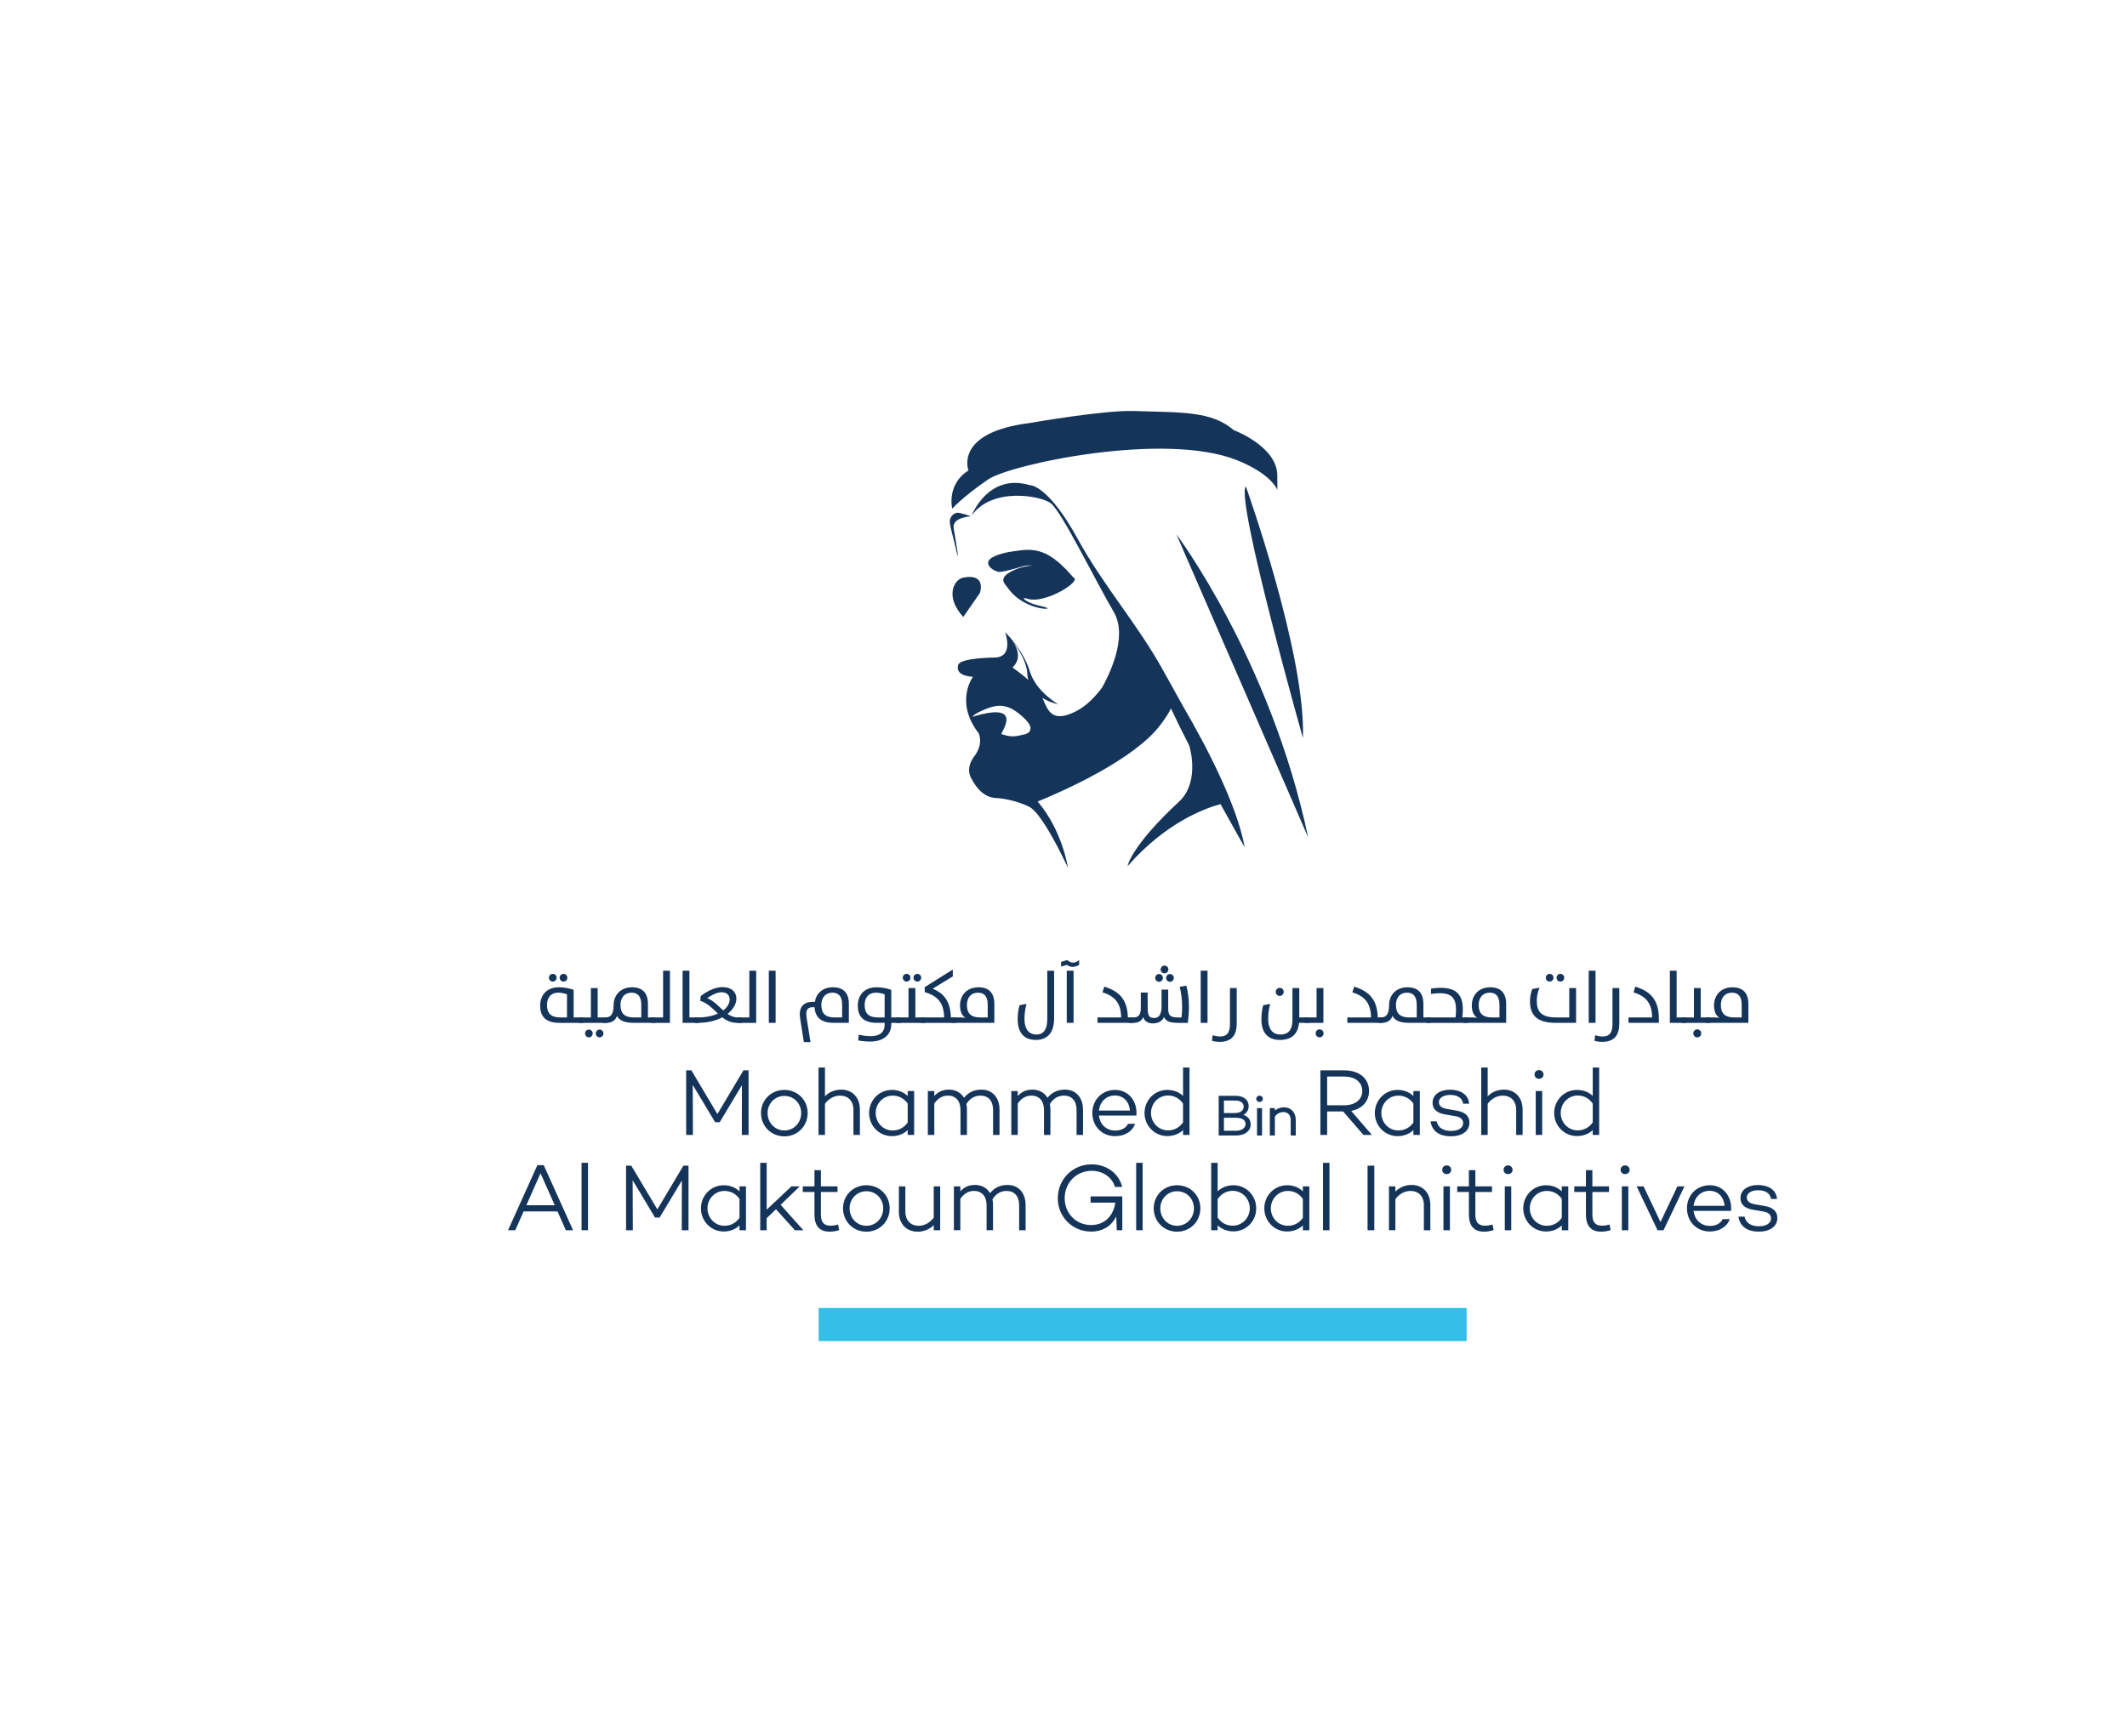 <?xml version="1.0" encoding="utf-8"?>
<!-- Generator: Adobe Illustrator 16.0.0, SVG Export Plug-In . SVG Version: 6.00 Build 0)  -->
<!DOCTYPE svg PUBLIC "-//W3C//DTD SVG 1.1//EN" "http://www.w3.org/Graphics/SVG/1.1/DTD/svg11.dtd">
<svg version="1.1" id="Layer_1" xmlns="http://www.w3.org/2000/svg" xmlns:xlink="http://www.w3.org/1999/xlink" x="0px" y="0px"
	 width="153.132px" height="125px" viewBox="0 0 153.132 125" enable-background="new 0 0 153.132 125" xml:space="preserve">
<g>
	<rect x="58.937" y="94.192" fill="#35BFE6" width="46.653" height="2.389"/>
	<path fill="#15345A" d="M40.283,73.66c-1.023,0-1.396-0.485-1.396-1.247c0-0.697,0.431-1.315,1.342-1.315
		c0.585,0,1.071,0.186,1.071,0.186v1.988h0.688v0.389H40.283z M40.821,71.609c0,0-0.262-0.123-0.645-0.123
		c-0.497,0-0.795,0.352-0.795,0.879c0,0.608,0.283,0.906,0.972,0.906h0.468V71.609z M39.798,70.133c0.155,0,0.276,0.117,0.276,0.277
		c0,0.153-0.117,0.278-0.276,0.278c-0.159,0-0.278-0.125-0.278-0.278C39.521,70.255,39.644,70.133,39.798,70.133 M40.57,70.133
		c0.149,0,0.276,0.117,0.276,0.277c0,0.15-0.122,0.278-0.276,0.278c-0.155,0-0.277-0.125-0.277-0.278
		C40.293,70.255,40.415,70.133,40.57,70.133"/>
	<path fill="#15345A" d="M41.456,73.462c0-0.115,0.212-0.19,0.319-0.19h0.766v-2.116h0.489v2.116h0.693v0.389h-1.948
		C41.668,73.66,41.456,73.592,41.456,73.462 M42.397,74.144c0.155,0,0.275,0.125,0.275,0.284c0,0.148-0.12,0.277-0.275,0.277
		c-0.153,0-0.277-0.129-0.277-0.277C42.12,74.272,42.244,74.144,42.397,74.144 M43.168,74.144c0.151,0,0.278,0.125,0.278,0.284
		c0,0.148-0.123,0.277-0.278,0.277c-0.154,0-0.276-0.129-0.276-0.277C42.892,74.272,43.015,74.144,43.168,74.144"/>
	<path fill="#15345A" d="M44.416,73.159c-0.08,0.288-0.325,0.501-0.768,0.501h-0.137c-0.106,0-0.321-0.068-0.321-0.198
		c0-0.115,0.215-0.19,0.321-0.19h0.057c0.353,0,0.607-0.165,0.607-0.874c0-0.687,0.453-1.3,1.332-1.3c0.761,0,1.14,0.432,1.14,1.192
		v0.981h0.54v0.389h-1.54C44.87,73.66,44.593,73.458,44.416,73.159 M46.168,72.37c0-0.633-0.26-0.884-0.702-0.884
		c-0.496,0-0.795,0.352-0.795,0.884c0,0.609,0.288,0.901,0.972,0.901h0.526V72.37z"/>
	<path fill="#15345A" d="M46.974,73.66c-0.106,0-0.318-0.068-0.318-0.198c0-0.115,0.212-0.19,0.318-0.19h0.766v-3.367h0.492v3.756
		H46.974z"/>
	<polygon fill="#15345A" points="49.144,69.904 49.634,69.904 49.634,73.271 50.321,73.271 50.321,73.66 49.144,73.66 	"/>
	<path fill="#15345A" d="M50.108,73.66c-0.107,0-0.32-0.068-0.32-0.198c0-0.115,0.213-0.19,0.32-0.19h0.116
		c0.592,0,1.087-0.106,1.461-0.282c-0.374-0.352-0.737-0.746-1.274-0.922l0.041-0.343c0.412-0.313,1.002-0.639,1.54-0.639
		c0.726,0,1.024,0.396,1.024,0.827c0,0.373-0.224,0.777-0.64,1.103c0.224,0.154,0.47,0.256,0.766,0.256h0.252v0.389H53.08
		c-0.454,0-0.788-0.165-1.081-0.399c-0.459,0.245-1.06,0.399-1.791,0.399H50.108z M52.069,72.767c0.297-0.23,0.463-0.513,0.463-0.79
		c0-0.286-0.181-0.521-0.591-0.521c-0.367,0-0.794,0.261-1.028,0.426C51.376,72.058,51.711,72.445,52.069,72.767"/>
	<path fill="#15345A" d="M53.181,73.66c-0.106,0-0.317-0.068-0.317-0.198c0-0.115,0.211-0.19,0.317-0.19h0.767v-3.367h0.493v3.756
		H53.181z"/>
	<rect x="55.351" y="69.904" fill="#15345A" width="0.489" height="3.756"/>
	<path fill="#15345A" d="M60.032,73.66c-0.961,0-1.347-0.437-1.388-1.124h-0.155c-0.377,0-0.5,0.23-0.415,0.772l0.276,1.737h-0.478
		l-0.266-1.694c-0.114-0.721,0.149-1.203,0.911-1.203h0.148c0.096-0.587,0.538-1.051,1.306-1.051c0.768,0,1.141,0.432,1.141,1.192
		v1.37H60.032z M60.629,72.37c0-0.633-0.26-0.884-0.702-0.884c-0.49,0-0.794,0.352-0.794,0.884c0,0.609,0.287,0.901,0.968,0.901
		h0.528V72.37z"/>
	<path fill="#15345A" d="M61.786,74.929l0.033-0.416c0,0,0.447,0.106,0.853,0.106c0.581,0,1.017-0.219,1.017-0.831V73.66h-0.54
		c-1.021,0-1.394-0.485-1.394-1.247c0-0.697,0.432-1.315,1.341-1.315c0.585,0,1.071,0.186,1.071,0.186v1.988h0.688v0.389h-0.688
		v0.102c0,0.623-0.404,1.246-1.549,1.246C62.208,75.008,61.786,74.929,61.786,74.929 M63.688,71.609c0,0-0.261-0.123-0.645-0.123
		c-0.496,0-0.794,0.352-0.794,0.879c0,0.608,0.284,0.906,0.971,0.906h0.468V71.609z"/>
	<path fill="#15345A" d="M64.322,73.462c0-0.115,0.214-0.19,0.32-0.19h0.766v-2.116H65.9v2.116h0.691v0.389h-1.949
		C64.537,73.66,64.322,73.592,64.322,73.462 M65.271,70.133c0.156,0,0.276,0.117,0.276,0.277c0,0.153-0.116,0.278-0.276,0.278
		s-0.277-0.125-0.277-0.278C64.994,70.255,65.117,70.133,65.271,70.133 M66.044,70.133c0.148,0,0.276,0.117,0.276,0.277
		c0,0.15-0.122,0.278-0.276,0.278c-0.155,0-0.278-0.125-0.278-0.278C65.766,70.255,65.889,70.133,66.044,70.133"/>
	<path fill="#15345A" d="M66.38,73.66c-0.107,0-0.32-0.068-0.32-0.198c0-0.115,0.213-0.19,0.32-0.19h1.593
		c-0.017-1.044-0.464-1.556-1.397-1.822v-0.363l2.021-1.267v0.495l-1.449,0.884c0.804,0.336,1.278,0.9,1.31,2.073h0.394v0.389H66.38
		z"/>
	<path fill="#15345A" d="M68.639,73.66c-0.107,0-0.32-0.068-0.32-0.198c0-0.115,0.213-0.19,0.32-0.19h0.564
		c0.187,0,0.308,0.026,0.308,0.026c-0.26-0.164-0.394-0.448-0.394-0.9c0-0.687,0.452-1.3,1.332-1.3c0.762,0,1.139,0.432,1.139,1.192
		v1.37H68.639z M71.11,72.37c0-0.633-0.261-0.884-0.703-0.884c-0.495,0-0.794,0.352-0.794,0.884c0,0.609,0.288,0.901,0.97,0.901
		h0.527V72.37z"/>
	<path fill="#15345A" d="M75.399,69.904h0.491v3.442c0,1.092-0.544,1.544-1.316,1.544c-0.73,0-1.305-0.395-1.305-1.487
		c0-0.351,0.042-0.696,0.127-1.011l0.506-0.097c-0.096,0.353-0.145,0.714-0.145,1.063c0,0.91,0.443,1.143,0.865,1.143
		c0.43,0,0.776-0.267,0.776-1.114V69.904z"/>
	<path fill="#15345A" d="M76.395,69.271l0.444-0.134c0.038,0.038,0.202,0.188,0.415,0.188c0.234,0,0.4-0.161,0.438-0.188v0.341
		c-0.043,0.026-0.197,0.15-0.47,0.15c-0.223,0-0.378-0.112-0.415-0.145l-0.412,0.128V69.271z M76.801,69.904h0.49v3.756h-0.49
		V69.904z"/>
	<path fill="#15345A" d="M79.013,73.271h1.704c-0.016-0.981-0.399-1.518-1.343-1.807l0.128-0.41c1.12,0.34,1.667,0.964,1.699,2.217
		h0.362v0.389h-2.551V73.271z"/>
	<path fill="#15345A" d="M81.352,73.66c-0.107,0-0.322-0.068-0.322-0.198c0-0.115,0.214-0.19,0.322-0.19h0.233
		c0.385,0,0.548-0.171,0.548-0.729v-1.065h0.492v0.969c0,0.549,0.022,0.863,0.448,0.863c0.323,0,0.553-0.175,0.553-0.857v-1.189
		h0.478v1.366c0,0.559,0.208,0.644,0.791,0.644h0.17c0.026-0.229,0.042-0.543,0.042-0.741c0-0.579-0.074-1.081-0.176-1.471
		l0.479-0.079c0.108,0.399,0.187,0.928,0.187,1.508c0,0.361-0.031,0.814-0.084,1.172H84.91c-0.672,0-0.959-0.091-1.109-0.426
		c-0.084,0.224-0.335,0.463-0.813,0.463c-0.358,0-0.614-0.186-0.688-0.459c-0.096,0.263-0.309,0.422-0.714,0.422H81.352z
		 M83.446,70.144c0.155,0,0.275,0.123,0.275,0.278c0,0.152-0.121,0.282-0.275,0.282c-0.155,0-0.277-0.124-0.277-0.282
		C83.168,70.271,83.291,70.144,83.446,70.144 M83.838,69.537c0.156,0,0.278,0.122,0.278,0.282c0,0.148-0.123,0.276-0.278,0.276
		c-0.153,0-0.278-0.122-0.278-0.276C83.561,69.664,83.686,69.537,83.838,69.537 M84.228,70.144c0.154,0,0.283,0.123,0.283,0.278
		c0,0.152-0.128,0.282-0.283,0.282c-0.148,0-0.276-0.124-0.276-0.282C83.951,70.271,84.079,70.144,84.228,70.144"/>
	<rect x="86.445" y="69.904" fill="#15345A" width="0.49" height="3.756"/>
	<path fill="#15345A" d="M87.25,74.95l0.053-0.401c0.166,0.055,0.344,0.092,0.539,0.092c0.441,0,0.709-0.213,0.709-0.911v-2.574
		h0.487v2.532c0,0.757-0.275,1.342-1.234,1.342C87.606,75.029,87.405,74.998,87.25,74.95"/>
	<path fill="#15345A" d="M93.543,73.271h0.685v0.389h-0.703c-0.08,0.82-0.552,1.23-1.39,1.23c-0.731,0-1.322-0.395-1.322-1.487
		c0-0.351,0.043-0.696,0.127-1.011l0.508-0.097c-0.098,0.353-0.146,0.714-0.146,1.063c0,0.91,0.458,1.143,0.88,1.143
		c0.511,0,0.867-0.267,0.867-1.081v-2.265h0.492V73.271z M92.13,71.141c0.16,0,0.292,0.128,0.292,0.287
		c0,0.161-0.132,0.294-0.292,0.294c-0.154,0-0.287-0.133-0.287-0.294C91.843,71.273,91.977,71.141,92.13,71.141"/>
	<path fill="#15345A" d="M94.021,73.66c-0.105,0-0.319-0.068-0.319-0.198c0-0.115,0.214-0.19,0.319-0.19h0.765v-2.116h0.492v2.505
		H94.021z M95.002,74.128c0.16,0,0.287,0.124,0.287,0.288c0,0.16-0.127,0.289-0.287,0.289c-0.16,0-0.283-0.129-0.283-0.289
		C94.719,74.258,94.842,74.128,95.002,74.128"/>
	<path fill="#15345A" d="M97,73.271h1.707c-0.018-0.981-0.403-1.518-1.346-1.807l0.13-0.41c1.116,0.34,1.667,0.964,1.699,2.217
		h0.361v0.389H97V73.271z"/>
	<path fill="#15345A" d="M100.245,73.159c-0.081,0.288-0.326,0.501-0.768,0.501h-0.139c-0.105,0-0.318-0.068-0.318-0.198
		c0-0.115,0.213-0.19,0.318-0.19h0.058c0.355,0,0.609-0.165,0.609-0.874c0-0.687,0.452-1.3,1.331-1.3c0.763,0,1.14,0.432,1.14,1.192
		v0.981h0.537v0.389h-1.538C100.697,73.66,100.421,73.458,100.245,73.159 M101.997,72.37c0-0.633-0.26-0.884-0.704-0.884
		c-0.494,0-0.792,0.352-0.792,0.884c0,0.609,0.287,0.901,0.971,0.901h0.526V72.37z"/>
	<path fill="#15345A" d="M102.481,73.462c0-0.115,0.215-0.19,0.322-0.19h1.986c0.028-0.186,0.037-0.373,0.037-0.548
		c0-0.806-0.293-1.199-1.162-1.199c-0.209,0-0.444,0.021-0.64,0.052v-0.384c0.176-0.03,0.449-0.058,0.677-0.058
		c1.179,0,1.615,0.539,1.615,1.556c0,0.165-0.017,0.362-0.037,0.581h0.414v0.389h-2.89C102.696,73.66,102.481,73.592,102.481,73.462
		"/>
	<path fill="#15345A" d="M105.481,73.66c-0.105,0-0.32-0.068-0.32-0.198c0-0.115,0.214-0.19,0.32-0.19h0.566
		c0.186,0,0.31,0.026,0.31,0.026c-0.262-0.164-0.395-0.448-0.395-0.9c0-0.687,0.452-1.3,1.331-1.3c0.763,0,1.141,0.432,1.141,1.192
		v1.37H105.481z M107.953,72.37c0-0.633-0.259-0.884-0.702-0.884c-0.497,0-0.794,0.352-0.794,0.884c0,0.609,0.287,0.901,0.97,0.901
		h0.526V72.37z"/>
	<path fill="#15345A" d="M112.01,73.66c-1.344,0-1.86-0.539-1.86-1.551c0-0.324,0.075-0.677,0.17-0.889l0.526-0.086
		c-0.128,0.251-0.207,0.619-0.207,0.916c0,0.811,0.319,1.221,1.434,1.221h0.905v-2.116h0.491v2.505H112.01z M111.565,70.133
		c0.156,0,0.277,0.117,0.277,0.277c0,0.153-0.115,0.278-0.277,0.278c-0.157,0-0.275-0.125-0.275-0.278
		C111.29,70.255,111.414,70.133,111.565,70.133 M112.339,70.133c0.15,0,0.277,0.117,0.277,0.277c0,0.15-0.121,0.278-0.277,0.278
		c-0.154,0-0.277-0.125-0.277-0.278C112.062,70.255,112.185,70.133,112.339,70.133"/>
	<rect x="114.379" y="69.904" fill="#15345A" width="0.49" height="3.756"/>
	<path fill="#15345A" d="M114.792,74.95l0.053-0.401c0.162,0.055,0.34,0.092,0.537,0.092c0.442,0,0.708-0.213,0.708-0.911v-2.574
		h0.492v2.532c0,0.757-0.277,1.342-1.237,1.342C115.147,75.029,114.945,74.998,114.792,74.95"/>
	<path fill="#15345A" d="M117.242,73.271h1.703c-0.015-0.981-0.399-1.518-1.341-1.807l0.127-0.41c1.156,0.353,1.7,1.003,1.7,2.339
		v0.267h-2.189V73.271z"/>
	<polygon fill="#15345A" points="120.22,69.904 120.709,69.904 120.709,73.271 121.398,73.271 121.398,73.66 120.22,73.66 	"/>
	<path fill="#15345A" d="M121.184,73.66c-0.106,0-0.318-0.068-0.318-0.198c0-0.115,0.212-0.19,0.318-0.19h0.768v-2.116h0.489v2.116
		h0.695v0.389H121.184z M122.191,74.128c0.16,0,0.288,0.124,0.288,0.288c0,0.16-0.128,0.289-0.288,0.289
		c-0.16,0-0.283-0.129-0.283-0.289C121.908,74.258,122.031,74.128,122.191,74.128"/>
	<path fill="#15345A" d="M122.921,73.66c-0.106,0-0.319-0.068-0.319-0.198c0-0.115,0.213-0.19,0.319-0.19h0.565
		c0.187,0,0.308,0.026,0.308,0.026c-0.26-0.164-0.393-0.448-0.393-0.9c0-0.687,0.453-1.3,1.332-1.3c0.761,0,1.14,0.432,1.14,1.192
		v1.37H122.921z M125.392,72.37c0-0.633-0.26-0.884-0.703-0.884c-0.495,0-0.795,0.352-0.795,0.884c0,0.609,0.289,0.901,0.97,0.901
		h0.528V72.37z"/>
	<polygon fill="#15345A" points="53.893,81.731 53.408,81.731 53.415,78.148 51.815,80.815 51.486,80.815 49.873,78.128 
		49.887,81.731 49.4,81.731 49.4,77.081 49.776,77.081 51.649,80.228 53.524,77.081 53.893,77.081 	"/>
	<path fill="#15345A" d="M58.147,80.151c0,0.951-0.731,1.683-1.676,1.683c-0.95,0-1.683-0.731-1.683-1.683
		c0-0.936,0.732-1.662,1.683-1.662C57.416,78.489,58.147,79.216,58.147,80.151 M57.681,80.151c0-0.678-0.52-1.229-1.21-1.229
		s-1.209,0.552-1.209,1.229c0,0.696,0.519,1.258,1.209,1.258S57.681,80.848,57.681,80.151"/>
	<path fill="#15345A" d="M61.908,79.911v1.82h-0.465v-1.798c0-0.656-0.389-1.033-0.965-1.033c-0.404,0-0.813,0.212-1.085,0.588
		v2.243h-0.465v-4.854h0.465v2.07c0.292-0.301,0.702-0.478,1.169-0.478C61.354,78.47,61.908,79.022,61.908,79.911"/>
	<path fill="#15345A" d="M65.814,81.731h-0.466v-0.349c-0.287,0.273-0.669,0.437-1.142,0.437c-0.904,0-1.636-0.738-1.636-1.668
		c0-0.922,0.732-1.662,1.636-1.662c0.473,0,0.855,0.164,1.142,0.438v-0.355h0.466V81.731z M65.349,80.836v-1.362
		c-0.268-0.382-0.651-0.573-1.082-0.573c-0.697,0-1.223,0.573-1.223,1.251c0,0.685,0.526,1.258,1.223,1.258
		C64.698,81.409,65.081,81.22,65.349,80.836"/>
	<path fill="#15345A" d="M71.96,79.911v1.82h-0.464v-1.798c0-0.656-0.341-1.033-0.908-1.033c-0.391,0-0.762,0.185-1.013,0.607
		c0.027,0.123,0.041,0.26,0.041,0.403v1.82h-0.466v-1.798c0-0.656-0.348-1.033-0.908-1.033c-0.376,0-0.725,0.19-0.978,0.573v2.258
		h-0.465v-3.159h0.465v0.36c0.26-0.292,0.581-0.463,1.059-0.463c0.467,0,0.855,0.211,1.081,0.588
		c0.308-0.377,0.705-0.588,1.266-0.588C71.428,78.47,71.96,79.022,71.96,79.911"/>
	<path fill="#15345A" d="M77.971,79.911v1.82h-0.464v-1.798c0-0.656-0.342-1.033-0.91-1.033c-0.389,0-0.759,0.185-1.013,0.607
		c0.028,0.123,0.041,0.26,0.041,0.403v1.82h-0.464v-1.798c0-0.656-0.349-1.033-0.908-1.033c-0.378,0-0.727,0.19-0.98,0.573v2.258
		h-0.465v-3.159h0.465v0.36c0.261-0.292,0.581-0.463,1.061-0.463c0.463,0,0.853,0.211,1.08,0.588
		c0.309-0.377,0.705-0.588,1.265-0.588C77.437,78.47,77.971,79.022,77.971,79.911"/>
	<path fill="#15345A" d="M81.814,80.336l-0.027-0.013v0.013h-2.672c0.067,0.603,0.499,1.08,1.182,1.08
		c0.436,0,0.773-0.185,0.917-0.485h0.505c-0.185,0.542-0.738,0.889-1.437,0.889c-0.964,0-1.64-0.731-1.64-1.668
		c0-0.93,0.676-1.662,1.64-1.662c0.901,0,1.532,0.698,1.54,1.647C81.821,80.207,81.821,80.273,81.814,80.336 M79.115,79.974h2.235
		c-0.056-0.636-0.458-1.081-1.082-1.081C79.605,78.893,79.182,79.379,79.115,79.974"/>
	<path fill="#15345A" d="M85.638,81.731h-0.465v-0.349c-0.287,0.273-0.671,0.431-1.142,0.431c-0.904,0-1.633-0.739-1.633-1.662
		c0-0.922,0.729-1.662,1.633-1.662c0.471,0,0.855,0.157,1.142,0.433v-2.045h0.465V81.731z M85.172,80.828v-1.354
		c-0.267-0.389-0.649-0.581-1.081-0.581c-0.697,0-1.225,0.574-1.225,1.259c0,0.677,0.527,1.252,1.225,1.252
		C84.523,81.403,84.905,81.212,85.172,80.828"/>
	<path fill="#15345A" d="M89.513,80.285c0.246-0.12,0.385-0.348,0.385-0.632c0-0.449-0.369-0.74-0.941-0.74H87.74v2.86h1.241
		c0.634,0,1.06-0.321,1.06-0.797C90.041,80.639,89.849,80.388,89.513,80.285 M88.88,80.154h-0.765v-0.898h0.814
		c0.374,0,0.607,0.164,0.607,0.431C89.536,79.984,89.297,80.154,88.88,80.154 M88.115,80.496h0.867c0.438,0,0.689,0.162,0.689,0.447
		c0,0.297-0.274,0.488-0.697,0.488h-0.859V80.496z"/>
	<path fill="#15345A" d="M90.678,78.901c-0.129,0-0.233,0.102-0.233,0.229c0,0.133,0.102,0.23,0.233,0.23
		c0.138,0,0.241-0.098,0.241-0.23C90.919,79.003,90.813,78.901,90.678,78.901"/>
	<rect x="90.499" y="79.802" fill="#15345A" width="0.361" height="1.972"/>
	<path fill="#15345A" d="M92.44,79.742c-0.245,0-0.477,0.081-0.656,0.23v-0.171h-0.363v1.972h0.363v-1.367
		c0.152-0.202,0.377-0.323,0.606-0.323c0.328,0,0.534,0.221,0.534,0.574v1.116h0.363v-1.129
		C93.287,80.104,92.945,79.742,92.44,79.742"/>
	<path fill="#15345A" d="M95.548,80.043v1.688h-0.487v-4.65h1.73c1.047,0,1.771,0.567,1.771,1.485c0,0.757-0.505,1.284-1.285,1.435
		l1.491,1.73h-0.609l-1.458-1.688H95.548z M96.777,79.597c0.759,0,1.299-0.389,1.299-1.03c0-0.651-0.54-1.041-1.299-1.041h-1.229
		v2.071H96.777z"/>
	<path fill="#15345A" d="M102.221,81.731h-0.465v-0.349c-0.287,0.273-0.67,0.437-1.142,0.437c-0.903,0-1.635-0.738-1.635-1.668
		c0-0.922,0.732-1.662,1.635-1.662c0.472,0,0.855,0.164,1.142,0.438v-0.355h0.465V81.731z M101.756,80.836v-1.362
		c-0.267-0.382-0.65-0.573-1.082-0.573c-0.696,0-1.224,0.573-1.224,1.251c0,0.685,0.528,1.258,1.224,1.258
		C101.106,81.409,101.49,81.22,101.756,80.836"/>
	<path fill="#15345A" d="M103.432,80.753c0.096,0.432,0.432,0.691,1.047,0.691c0.511,0,0.86-0.22,0.86-0.562
		c0-0.279-0.227-0.451-0.548-0.499l-0.718-0.123c-0.525-0.082-0.936-0.313-0.936-0.848c0-0.568,0.506-0.937,1.264-0.937
		c0.644,0,1.313,0.28,1.367,1.005h-0.43c-0.062-0.41-0.402-0.629-0.938-0.629c-0.499,0-0.807,0.219-0.807,0.526
		c0,0.239,0.171,0.423,0.622,0.492l0.631,0.109c0.458,0.076,0.944,0.272,0.944,0.875c0,0.616-0.557,0.979-1.329,0.979
		c-0.819,0-1.367-0.362-1.47-1.081H103.432z"/>
	<path fill="#15345A" d="M109.62,79.911v1.82h-0.464v-1.798c0-0.656-0.391-1.033-0.965-1.033c-0.402,0-0.813,0.212-1.087,0.588
		v2.243h-0.465v-4.854h0.465v2.07c0.293-0.301,0.705-0.478,1.17-0.478C109.066,78.47,109.62,79.022,109.62,79.911"/>
	<path fill="#15345A" d="M110.476,77.376c0-0.178,0.142-0.314,0.321-0.314c0.186,0,0.329,0.137,0.329,0.314
		c0,0.184-0.143,0.314-0.329,0.314C110.618,77.69,110.476,77.56,110.476,77.376 M111.03,81.731h-0.466v-3.159h0.466V81.731z"/>
	<path fill="#15345A" d="M115.131,81.731h-0.464v-0.349c-0.287,0.273-0.669,0.431-1.141,0.431c-0.902,0-1.635-0.739-1.635-1.662
		c0-0.922,0.733-1.662,1.635-1.662c0.472,0,0.854,0.157,1.141,0.433v-2.045h0.464V81.731z M114.667,80.828v-1.354
		c-0.266-0.389-0.65-0.581-1.078-0.581c-0.7,0-1.227,0.574-1.227,1.259c0,0.677,0.527,1.252,1.227,1.252
		C114.017,81.403,114.401,81.212,114.667,80.828"/>
	<path fill="#15345A" d="M37.698,87.24l-0.602,1.354h-0.52l2.111-4.685h0.459l2.112,4.685h-0.521l-0.6-1.354H37.698z M38.914,84.492
		l-1.019,2.305h2.045L38.914,84.492z"/>
	<rect x="41.869" y="83.739" fill="#15345A" width="0.464" height="4.855"/>
	<polygon fill="#15345A" points="49.569,88.595 49.082,88.595 49.089,85.013 47.489,87.681 47.159,87.681 45.546,84.991 
		45.56,88.595 45.073,88.595 45.073,83.946 45.45,83.946 47.325,87.092 49.2,83.946 49.569,83.946 	"/>
	<path fill="#15345A" d="M53.705,88.595H53.24v-0.348c-0.287,0.273-0.669,0.438-1.144,0.438c-0.901,0-1.633-0.739-1.633-1.669
		c0-0.923,0.731-1.662,1.633-1.662c0.475,0,0.857,0.165,1.144,0.439v-0.356h0.465V88.595z M53.24,87.699v-1.361
		c-0.267-0.382-0.65-0.573-1.081-0.573c-0.697,0-1.224,0.573-1.224,1.251c0,0.684,0.527,1.258,1.224,1.258
		C52.59,88.273,52.974,88.083,53.24,87.699"/>
	<polygon fill="#15345A" points="55.197,87.727 55.197,88.595 54.732,88.595 54.732,83.739 55.197,83.739 55.197,87.112 
		56.975,85.437 57.576,85.437 56.201,86.763 57.836,88.595 57.229,88.595 55.868,87.084 	"/>
	<path fill="#15345A" d="M60.415,88.589c-0.288,0.082-0.473,0.109-0.686,0.109c-0.724,0-1.093-0.416-1.093-1.238v-1.62h-0.841
		v-0.403h0.841v-1.17h0.465v1.17h1.196v0.403h-1.196v1.62c0,0.575,0.226,0.807,0.703,0.807c0.167,0,0.363-0.034,0.536-0.08
		L60.415,88.589z"/>
	<path fill="#15345A" d="M64.052,87.016c0,0.95-0.731,1.683-1.676,1.683c-0.95,0-1.682-0.732-1.682-1.683
		c0-0.937,0.732-1.662,1.682-1.662C63.321,85.354,64.052,86.079,64.052,87.016 M63.587,87.016c0-0.678-0.52-1.23-1.21-1.23
		c-0.689,0-1.21,0.553-1.21,1.23c0,0.698,0.521,1.258,1.21,1.258C63.067,88.273,63.587,87.714,63.587,87.016"/>
	<path fill="#15345A" d="M67.69,88.595h-0.465v-0.369c-0.293,0.295-0.697,0.473-1.162,0.473c-0.793,0-1.349-0.548-1.349-1.437
		v-1.825h0.466v1.798c0,0.663,0.39,1.039,0.964,1.039c0.398,0,0.806-0.212,1.08-0.589v-2.248h0.465V88.595z"/>
	<path fill="#15345A" d="M73.838,86.777v1.817h-0.465v-1.798c0-0.656-0.342-1.032-0.91-1.032c-0.389,0-0.758,0.186-1.013,0.608
		c0.029,0.122,0.042,0.26,0.042,0.404v1.817h-0.464v-1.798c0-0.656-0.35-1.032-0.912-1.032c-0.375,0-0.721,0.191-0.977,0.573v2.257
		h-0.464v-3.158h0.464v0.362c0.26-0.293,0.583-0.465,1.058-0.465c0.467,0,0.857,0.212,1.082,0.589
		c0.308-0.377,0.706-0.589,1.267-0.589C73.305,85.334,73.838,85.888,73.838,86.777"/>
	<path fill="#15345A" d="M80.8,86.271v2.324h-0.397l-0.041-0.991c-0.328,0.657-0.937,1.087-1.805,1.087
		c-1.367,0-2.402-1.08-2.402-2.393c0-1.395,1.09-2.449,2.437-2.449c1.018,0,1.948,0.604,2.201,1.628h-0.52
		c-0.231-0.765-0.951-1.162-1.675-1.162c-1.093,0-1.948,0.841-1.948,1.983c0,1.054,0.798,1.922,1.907,1.922
		c0.993,0,1.615-0.697,1.736-1.614h-1.777V86.16h2.29l-0.014,0.11H80.8z"/>
	<rect x="81.799" y="83.739" fill="#15345A" width="0.464" height="4.855"/>
	<path fill="#15345A" d="M86.419,87.016c0,0.95-0.731,1.683-1.675,1.683c-0.951,0-1.682-0.732-1.682-1.683
		c0-0.937,0.73-1.662,1.682-1.662C85.688,85.354,86.419,86.079,86.419,87.016 M85.957,87.016c0-0.678-0.521-1.23-1.212-1.23
		c-0.689,0-1.209,0.553-1.209,1.23c0,0.698,0.52,1.258,1.209,1.258C85.436,88.273,85.957,87.714,85.957,87.016"/>
	<path fill="#15345A" d="M90.441,87.016c0,0.923-0.723,1.661-1.634,1.661c-0.465,0-0.854-0.163-1.143-0.437v0.354h-0.465v-4.855
		h0.465v2.053c0.289-0.273,0.678-0.438,1.143-0.438C89.718,85.354,90.441,86.093,90.441,87.016 M89.978,87.016
		c0-0.684-0.534-1.259-1.225-1.259c-0.438,0-0.821,0.199-1.089,0.596v1.328c0.268,0.396,0.651,0.586,1.089,0.586
		C89.444,88.267,89.978,87.692,89.978,87.016"/>
	<path fill="#15345A" d="M94.264,88.595h-0.465v-0.348c-0.286,0.273-0.67,0.438-1.142,0.438c-0.902,0-1.634-0.739-1.634-1.669
		c0-0.923,0.731-1.662,1.634-1.662c0.472,0,0.856,0.165,1.142,0.439v-0.356h0.465V88.595z M93.799,87.699v-1.361
		c-0.265-0.382-0.649-0.573-1.081-0.573c-0.697,0-1.224,0.573-1.224,1.251c0,0.684,0.526,1.258,1.224,1.258
		C93.149,88.273,93.534,88.083,93.799,87.699"/>
	<rect x="95.249" y="83.739" fill="#15345A" width="0.465" height="4.855"/>
	<rect x="98.457" y="83.946" fill="#15345A" width="0.485" height="4.648"/>
	<path fill="#15345A" d="M102.976,86.777v1.817h-0.464v-1.798c0-0.656-0.39-1.032-0.964-1.032c-0.403,0-0.814,0.212-1.088,0.588
		v2.242h-0.463v-3.158h0.463v0.375c0.295-0.3,0.707-0.478,1.17-0.478C102.422,85.334,102.976,85.888,102.976,86.777"/>
	<path fill="#15345A" d="M103.831,84.24c0-0.178,0.143-0.315,0.322-0.315c0.185,0,0.327,0.138,0.327,0.315
		c0,0.183-0.142,0.313-0.327,0.313C103.974,84.554,103.831,84.423,103.831,84.24 M104.386,88.595h-0.465v-3.158h0.465V88.595z"/>
	<path fill="#15345A" d="M107.531,88.589c-0.287,0.082-0.473,0.109-0.684,0.109c-0.725,0-1.095-0.416-1.095-1.238v-1.62h-0.84
		v-0.403h0.84v-1.17h0.466v1.17h1.197v0.403h-1.197v1.62c0,0.575,0.226,0.807,0.705,0.807c0.163,0,0.362-0.034,0.534-0.08
		L107.531,88.589z"/>
	<path fill="#15345A" d="M108.248,84.24c0-0.178,0.146-0.315,0.323-0.315c0.183,0,0.328,0.138,0.328,0.315
		c0,0.183-0.145,0.313-0.328,0.313C108.394,84.554,108.248,84.423,108.248,84.24 M108.802,88.595h-0.464v-3.158h0.464V88.595z"/>
	<path fill="#15345A" d="M112.906,88.595h-0.466v-0.348c-0.286,0.273-0.668,0.438-1.142,0.438c-0.903,0-1.633-0.739-1.633-1.669
		c0-0.923,0.73-1.662,1.633-1.662c0.473,0,0.855,0.165,1.142,0.439v-0.356h0.466V88.595z M112.44,87.699v-1.361
		c-0.265-0.382-0.648-0.573-1.08-0.573c-0.697,0-1.223,0.573-1.223,1.251c0,0.684,0.525,1.258,1.223,1.258
		C111.792,88.273,112.175,88.083,112.44,87.699"/>
	<path fill="#15345A" d="M115.954,88.589c-0.285,0.082-0.47,0.109-0.683,0.109c-0.723,0-1.093-0.416-1.093-1.238v-1.62h-0.84v-0.403
		h0.84v-1.17h0.465v1.17h1.197v0.403h-1.197v1.62c0,0.575,0.226,0.807,0.704,0.807c0.166,0,0.363-0.034,0.534-0.08L115.954,88.589z"
		/>
	<path fill="#15345A" d="M116.672,84.24c0-0.178,0.146-0.315,0.322-0.315c0.186,0,0.329,0.138,0.329,0.315
		c0,0.183-0.143,0.313-0.329,0.313C116.818,84.554,116.672,84.423,116.672,84.24 M117.229,88.595h-0.466v-3.158h0.466V88.595z"/>
	<polygon fill="#15345A" points="119.764,88.595 119.334,88.595 117.83,85.437 118.33,85.437 119.546,88.001 120.763,85.437 
		121.269,85.437 	"/>
	<path fill="#15345A" d="M124.625,87.2l-0.026-0.014V87.2h-2.674c0.066,0.602,0.5,1.082,1.182,1.082
		c0.438,0,0.772-0.187,0.917-0.486h0.506c-0.185,0.54-0.738,0.889-1.435,0.889c-0.966,0-1.643-0.731-1.643-1.669
		c0-0.93,0.677-1.662,1.643-1.662c0.903,0,1.53,0.697,1.537,1.649C124.633,87.07,124.633,87.14,124.625,87.2 M121.926,86.838h2.234
		c-0.055-0.637-0.458-1.081-1.08-1.081C122.418,85.757,121.992,86.243,121.926,86.838"/>
	<path fill="#15345A" d="M125.598,87.617c0.096,0.432,0.431,0.691,1.045,0.691c0.514,0,0.861-0.219,0.861-0.562
		c0-0.28-0.225-0.45-0.546-0.499l-0.718-0.123c-0.527-0.081-0.936-0.313-0.936-0.848c0-0.567,0.505-0.937,1.265-0.937
		c0.644,0,1.314,0.279,1.366,1.005h-0.43c-0.061-0.411-0.402-0.629-0.936-0.629c-0.5,0-0.808,0.218-0.808,0.526
		c0,0.239,0.172,0.424,0.623,0.492l0.628,0.109c0.459,0.075,0.946,0.273,0.946,0.875c0,0.616-0.556,0.979-1.327,0.979
		c-0.821,0-1.369-0.362-1.471-1.081H125.598z"/>
	<path fill="#15345A" d="M71.131,34.532c1.596-1.099,12.708-3.47,17.905-1.399c2.541,1.011,2.923,2.149,2.923,2.149
		s0.012,0.038,0-1.057c-0.023-2.09-3.134-3.249-3.134-3.249c-1.604-1.382-3.727-1.267-7.21-1.378
		c-2.179-0.068-7.486,0.866-7.486,0.866c-5.473,0.686-4.405,3.417-4.405,3.417c-1.604,1.006-1.169,2.754-1.169,2.754
		S69.24,35.834,71.131,34.532"/>
	<path fill="#15345A" d="M68.953,40.037c0.027-0.182-0.219-1.507-0.295-2.004c-0.119-0.796,1.25-0.849,1.25-0.849
		s-0.817-0.298-1.019-0.257c-0.232,0.048-0.572,0.295-0.502,0.766c0.059,0.396,0.238,1.007,0.354,1.487
		C68.742,39.192,68.942,40.104,68.953,40.037"/>
	<path fill="#15345A" d="M94.18,60.301c-2.714-12.821-9.484-21.818-9.484-21.818L94.18,60.301z"/>
	<path fill="#15345A" d="M93.804,53.157c0.211-6.081-4.111-18.129-4.111-18.129C88.929,35.896,93.804,53.157,93.804,53.157"/>
	<path fill="#15345A" d="M69.349,44.431l0.676-0.973l0.524-0.757c0,0,0.502-1.438-1.2-1.104c-0.691,0.137-1.324,1.385-0.011,2.818
		C69.342,44.421,69.345,44.425,69.349,44.431"/>
	<path fill="#15345A" d="M85.204,50.914c-0.608-1.081-1.136-2.034-1.465-2.635c-1.834-3.329-4.252-6.017-6.14-9.454
		c-2.174-3.967-3.457-3.885-3.457-3.885c-3.014-0.9-4.187,2.185-4.187,2.185c1.502-2.107,5.076-1.397,5.707-0.875
		c0.828,0.688,3.156,5.487,4.531,7.837c1.06,1.814-0.433,4.689-0.854,5.433c-0.529,0.706-1.147,1.326-1.842,1.687
		c-1.787,0.926-2.07-0.076-2.448-0.947c0.564,0.353,1.137,0.455,1.137,0.455s-1.592-0.886-2.048-2.377
		c-0.471-1.549-1.793-2.839-1.793-2.839c0.028,0.025,0.091,0.095,0.172,0.188c-0.05-0.057-0.098-0.111-0.156-0.169
		c0,0,0.669,1.794-0.73,1.832c0,0-2.471,0.014-2.641,0.521c-0.156,0.47,0.168,0.806,1.054,0.872c0,0-1.341,1.795,0.416,4.064
		c0,0,0.376,0.739-0.318,1.662c-0.559,0.74-0.388,1.356-0.15,1.688c0.241,0.472,0.793,1.288,1.755,1.315
		c0.566,0.016,1.582,0.262,2.195,0.555c0.185,0.091,0.887,0.14,2.939,4.45c0,0-0.386-2.658-2.174-4.754
		c1.929-0.792,6.969-3.032,8.845-5.533c0.397-0.532,0.632-0.909,0.748-1.175c0.386,0.827,0.835,1.737,1.314,2.667
		c0.181,0.56,0.639,2.777-0.719,4.037c-3.504,3.25-3.721,4.661-3.721,4.661c2.737-3.122,5.523-4.156,6.696-4.472
		c0.99,1.797,1.742,3.106,1.742,3.106C89.04,57.929,86.866,53.77,85.204,50.914 M73.955,48.478c0.008,0.176,0.038,0.335,0.08,0.485
		c-0.47-0.411-0.974-0.778-1.145-0.898c0.274-0.238,0.725-0.841,0.024-1.882C73.367,46.792,73.92,47.697,73.955,48.478
		 M73.272,52.991c-0.583,0.125-1.056-0.103-1.171-0.125c-0.12-0.027,1.771-2.428-2.101-1.243c0.091-0.093,0.188-0.247,0.996-0.573
		c0.797-0.325,1.246-0.245,1.682-0.082c0.456,0.172,1.535,1.032,1.512,1.465C74.167,52.866,73.812,52.873,73.272,52.991"/>
	<path fill="#15345A" d="M74.002,43.128c1.125,0.343,3.416-0.988,3.377-1.425l0.006,0.003c-0.001-0.003-0.004-0.006-0.006-0.007
		c-0.003-0.035-0.018-0.064-0.052-0.086c-0.016-0.01-0.033-0.017-0.048-0.026c-0.457-0.518-1.177-1.336-2.042-1.729
		c-0.938-0.425-1.724-0.22-2.229-0.164c-0.447,0.051-1.38,0.25-1.71,0.547c-0.516,0.458,0.375,0.966,0.67,0.947
		c0.506-0.032,1.755-0.438,1.801-0.446c0.092-0.011,0.3-0.035,0.6-0.015c-0.391,0.017-0.772,0.091-1.131,0.233
		c-1.563,0.617-0.895,1.066-0.675,1.384c0.865,1.242,2.425,1.534,2.778,1.494c0.345-0.038-0.413-0.181-0.825-0.302
		C73.838,43.336,73.375,42.938,74.002,43.128"/>
</g>
</svg>
